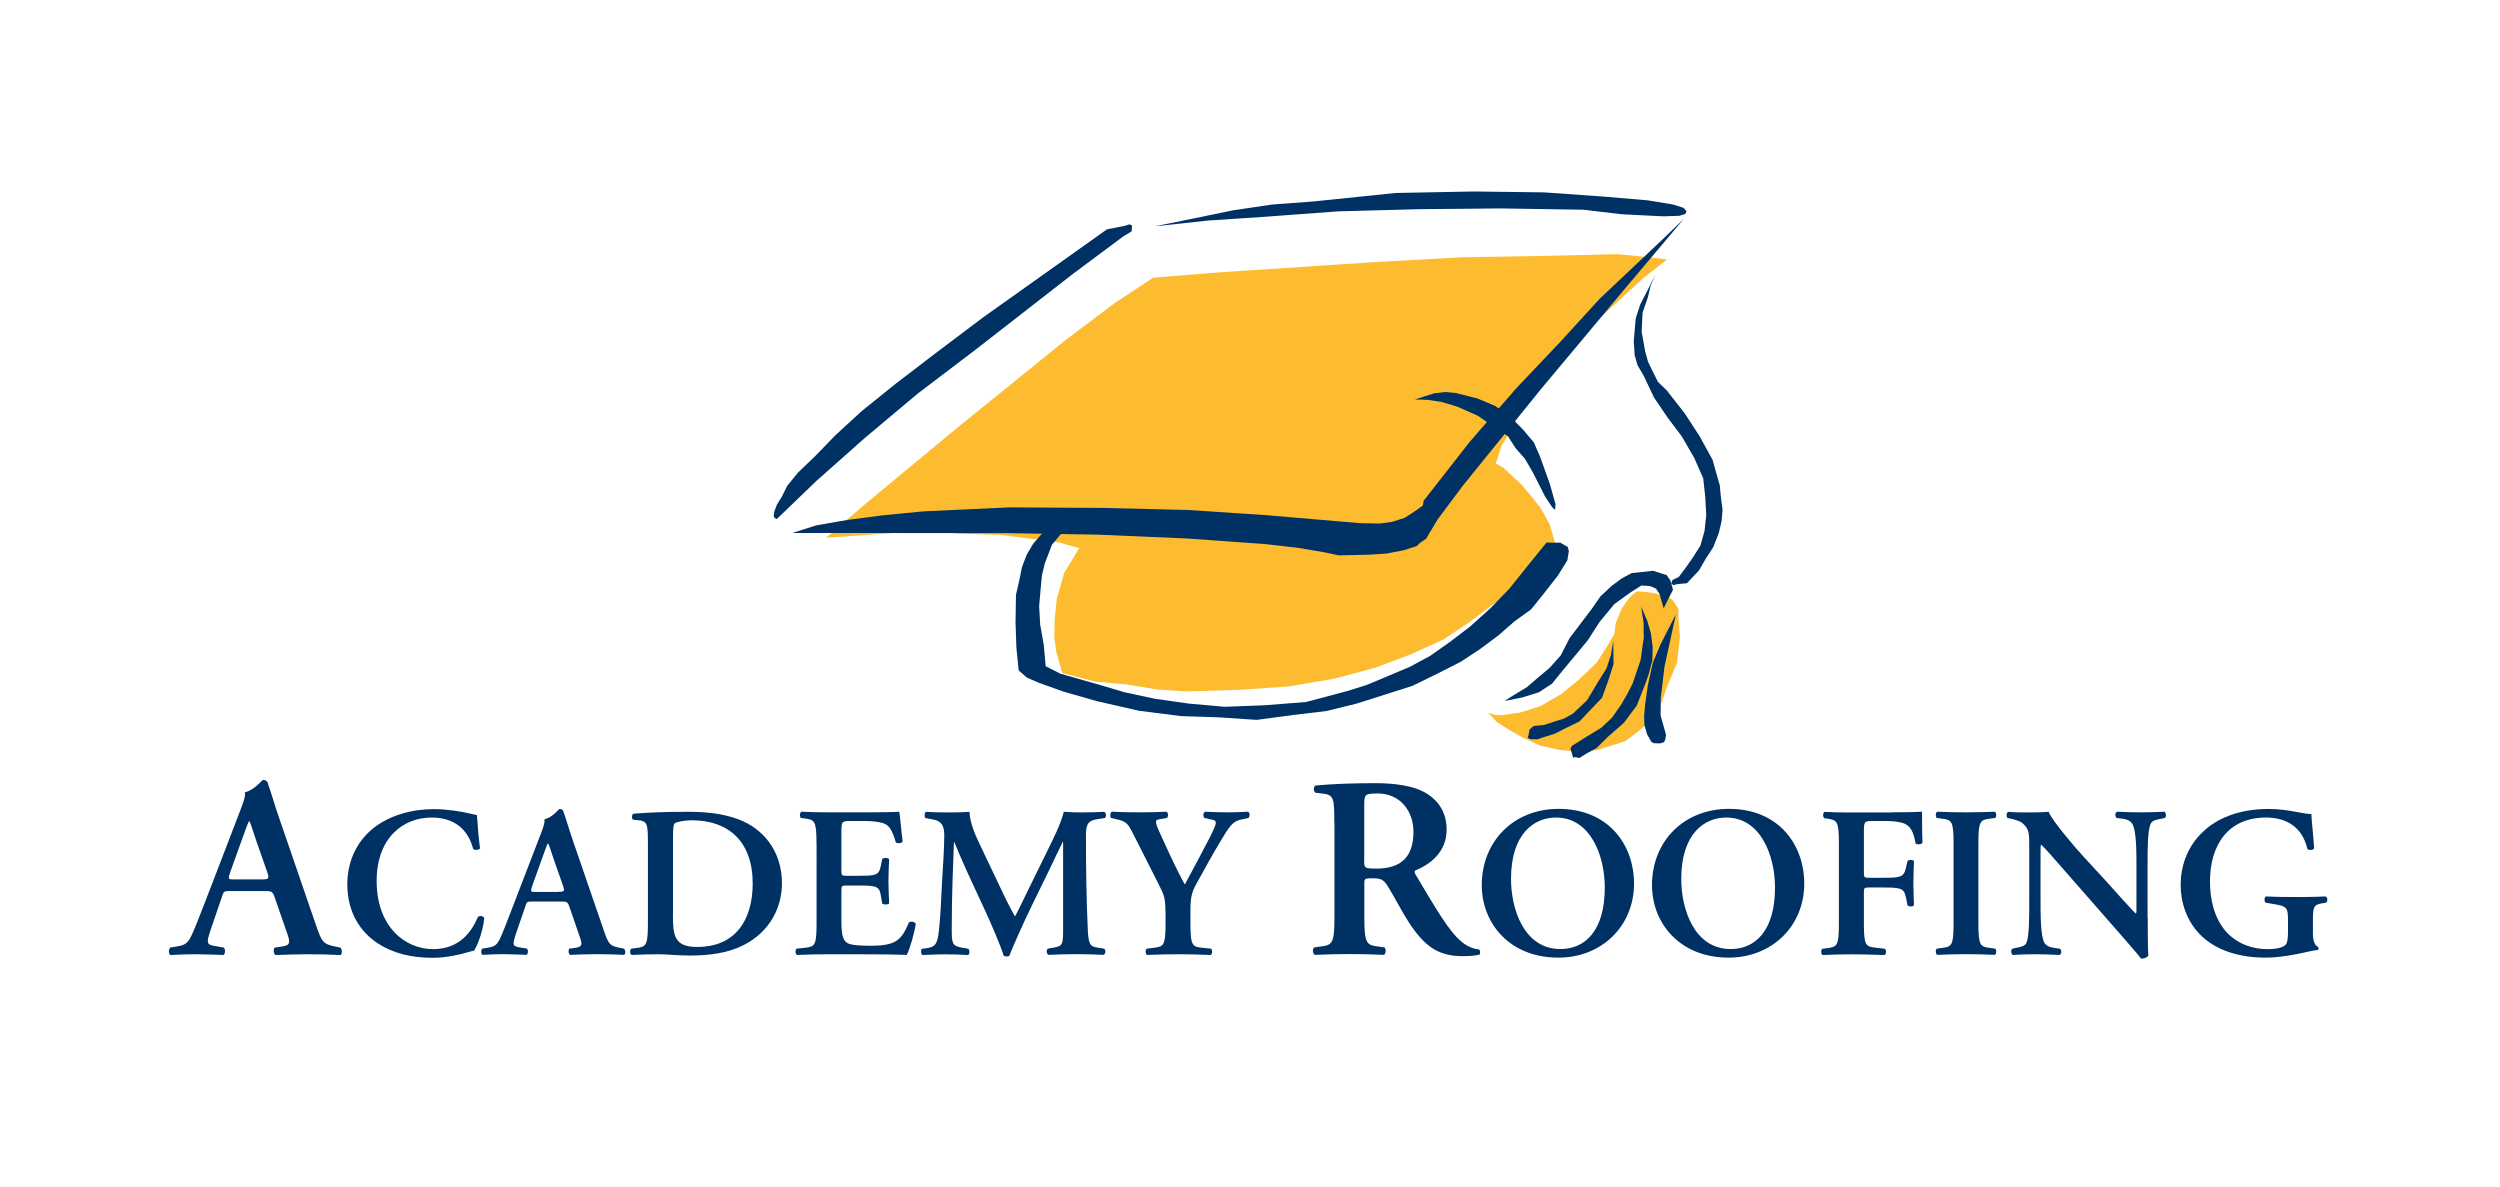 <?xml version="1.0" encoding="utf-8"?>
<!-- Generator: Adobe Illustrator 27.5.0, SVG Export Plug-In . SVG Version: 6.00 Build 0)  -->
<svg version="1.1" id="Layer_1" xmlns="http://www.w3.org/2000/svg" xmlns:xlink="http://www.w3.org/1999/xlink" x="0px" y="0px"
	 viewBox="0 0 288 136.71" style="enable-background:new 0 0 288 136.71;" xml:space="preserve">
<style type="text/css">
	.st0{fill:#003165;}
	.st1{fill:#FDBB30;}
</style>
<polygon class="st0" points="133.04,26.07 139.13,25.41 145.75,24.97 154.14,24.35 163.35,24.1 172.85,24.01 182.42,24.16 
	186.79,24.68 190.95,24.89 191.68,24.92 193.47,24.86 194.14,24.65 194.29,24.34 193.94,23.94 192.75,23.56 189.83,23.08 
	184.77,22.65 177.88,22.16 169.77,22.06 160.77,22.23 151.28,23.21 146.56,23.56 142.04,24.23 137.49,25.17 133.04,26.07 "/>
<g>
	<path class="st0" d="M26.53,102.65c-0.77,0-0.74,0-1.01,0.8l-1.22,3.57c-0.6,1.75-0.48,1.81,0.62,1.99l0.86,0.15
		c0.21,0.21,0.18,0.74-0.06,0.86c-0.95-0.06-1.93-0.06-3.15-0.09c-0.98,0-1.9,0.03-2.94,0.09c-0.21-0.15-0.24-0.59-0.03-0.86
		l0.89-0.15c0.86-0.15,1.19-0.39,1.63-1.37c0.36-0.77,0.83-2.02,1.46-3.62l4.07-10.58c0.35-0.95,0.65-1.66,0.56-2.17
		c1.04-0.21,2.02-1.43,2.08-1.43c0.24,0,0.39,0.09,0.51,0.24c0.48,1.34,0.86,2.74,1.33,4.07l4.28,12.45
		c0.68,1.99,0.83,2.17,2.35,2.47l0.44,0.09c0.24,0.21,0.24,0.71,0.03,0.86c-1.22-0.06-2.32-0.09-3.86-0.09
		c-1.28,0-2.59,0.06-3.63,0.09c-0.24-0.15-0.27-0.68-0.09-0.86l0.65-0.09c1.07-0.15,1.22-0.33,0.77-1.58l-1.4-4.04
		c-0.27-0.8-0.39-0.8-1.22-0.8H26.53z M30.1,101.31c0.83,0,0.95-0.06,0.71-0.77l-1.25-3.57c-0.53-1.57-0.68-2.14-0.83-2.35h-0.06
		c-0.12,0.21-0.39,0.95-0.89,2.35l-1.25,3.48c-0.3,0.86-0.24,0.86,0.48,0.86H30.1z"/>
	<path class="st0" d="M55.3,97.74c-0.17,0.2-0.62,0.23-0.79,0.05c-0.42-1.56-1.54-3.61-4.81-3.61c-3.14,0-6.31,2.23-6.31,7.31
		c0,5.27,3.29,7.85,6.49,7.85c3.12,0,4.48-2.08,5.17-3.69c0.22-0.22,0.62-0.12,0.74,0.1c-0.17,1.66-0.84,3.29-1.19,3.77
		c-0.3,0.05-0.59,0.15-0.87,0.22c-0.54,0.17-2.25,0.6-3.86,0.6c-2.45,0-4.56-0.5-6.34-1.66c-2.01-1.31-3.52-3.57-3.52-6.81
		c0-2.9,1.29-5.15,3.12-6.56c1.83-1.39,4.33-2.1,6.84-2.1c1.41,0,3.12,0.25,4.28,0.54c0.3,0.07,0.47,0.1,0.69,0.15
		C55.01,94.45,55.05,95.91,55.3,97.74z"/>
	<path class="st0" d="M61.32,103.86c-0.65,0-0.62,0-0.84,0.67l-1.02,2.97c-0.49,1.46-0.39,1.51,0.52,1.66l0.72,0.12
		c0.17,0.17,0.15,0.62-0.05,0.72c-0.79-0.05-1.61-0.05-2.62-0.08c-0.82,0-1.59,0.03-2.45,0.08c-0.17-0.12-0.2-0.49-0.03-0.72
		l0.74-0.12c0.72-0.13,0.99-0.32,1.36-1.14c0.3-0.64,0.69-1.68,1.21-3.02l3.39-8.81c0.3-0.79,0.54-1.39,0.47-1.81
		c0.87-0.17,1.68-1.19,1.73-1.19c0.2,0,0.32,0.07,0.42,0.2c0.4,1.11,0.72,2.28,1.11,3.39l3.57,10.38c0.57,1.66,0.69,1.81,1.96,2.05
		l0.37,0.07c0.2,0.17,0.2,0.59,0.03,0.72c-1.02-0.05-1.93-0.08-3.22-0.08c-1.06,0-2.15,0.05-3.02,0.08
		c-0.2-0.12-0.22-0.57-0.08-0.72l0.55-0.07c0.89-0.12,1.02-0.27,0.64-1.31l-1.16-3.37c-0.22-0.67-0.32-0.67-1.01-0.67H61.32z
		 M64.29,102.74c0.69,0,0.79-0.05,0.59-0.64l-1.04-2.97c-0.45-1.31-0.57-1.78-0.7-1.96H63.1c-0.1,0.17-0.32,0.79-0.74,1.96
		l-1.04,2.9c-0.25,0.72-0.2,0.72,0.4,0.72H64.29z"/>
	<path class="st0" d="M74.64,97.3c0-2.38-0.03-2.73-1.19-2.82l-0.52-0.05c-0.17-0.12-0.17-0.57,0.03-0.69
		c1.78-0.15,3.76-0.22,6.19-0.22c2.35,0,4.04,0.2,5.85,0.84c2.97,1.09,5.08,3.72,5.08,7.4c0,2.75-1.36,5.57-4.44,7.13
		c-1.75,0.89-3.89,1.19-6.14,1.19c-1.51,0-2.67-0.15-3.59-0.15c-0.94,0-2.06,0.03-3.15,0.08c-0.2-0.1-0.22-0.55-0.05-0.72l0.54-0.07
		c1.16-0.15,1.39-0.22,1.39-2.85V97.3z M77.52,105.4c0,2.4,0.17,3.69,2.8,3.69c4.41,0,6.39-3.12,6.39-7.31
		c0-4.9-2.85-7.28-6.98-7.28c-1.04,0-1.83,0.2-2,0.35c-0.17,0.15-0.2,0.67-0.2,1.83V105.4z"/>
	<path class="st0" d="M94.06,97.15c0-2.62-0.22-2.72-1.39-2.87l-0.4-0.05c-0.17-0.17-0.15-0.62,0.05-0.72
		c0.94,0.05,2.11,0.07,3.2,0.07h4.73c1.58,0,3.02-0.03,3.34-0.07c0.1,0.42,0.25,2.38,0.4,3.44c-0.1,0.2-0.6,0.25-0.79,0.1
		c-0.4-1.43-0.77-2.03-1.56-2.25c-0.57-0.15-1.31-0.22-1.98-0.22h-1.66c-1.07,0-1.07,0.05-1.07,1.46v4.18
		c0,0.65,0.03,0.67,0.59,0.67h1.19c2.15,0,2.52-0.02,2.75-1.09l0.17-0.84c0.2-0.17,0.67-0.17,0.8,0.03
		c-0.03,0.67-0.08,1.56-0.08,2.48c0,0.94,0.05,1.81,0.08,2.6c-0.13,0.17-0.6,0.17-0.8,0.02l-0.17-0.99
		c-0.17-1.04-0.59-1.09-2.75-1.09h-1.19c-0.57,0-0.59,0.05-0.59,0.67v3.15c0,1.26,0.05,2.15,0.42,2.58c0.3,0.35,0.72,0.52,2.8,0.54
		c3.15,0.02,3.69-0.67,4.56-2.68c0.22-0.17,0.64-0.1,0.79,0.15c-0.15,1.04-0.69,2.92-1.04,3.59c-1.09-0.05-3.22-0.08-6.12-0.08
		h-2.82c-1.09,0-2.6,0.03-3.71,0.08c-0.2-0.1-0.22-0.55-0.05-0.72l0.92-0.1c1.16-0.13,1.39-0.2,1.39-2.82V97.15z"/>
	<path class="st0" d="M127.17,109.28c0.25,0.1,0.22,0.62-0.05,0.72c-1.06-0.05-2.03-0.08-3.02-0.08c-1.16,0-2.23,0.03-3.32,0.08
		c-0.2-0.1-0.3-0.57-0.05-0.72l0.67-0.12c0.99-0.17,1.07-0.35,1.07-2.03V97h-0.05c-0.67,1.36-1.02,2.11-1.49,3.1l-2.13,4.36
		c-0.84,1.73-2.08,4.48-2.53,5.65c-0.1,0.1-0.47,0.1-0.64,0c-0.42-1.34-1.49-3.76-2.05-5l-2.2-4.75c-0.47-1.04-1.14-2.6-1.44-3.34
		h-0.05c-0.05,1.21-0.1,3.15-0.15,4.19c-0.05,1.51-0.1,3.72-0.1,5.74c0,1.64,0.02,2.01,1.09,2.2l0.82,0.15
		c0.17,0.15,0.17,0.62-0.02,0.72c-0.92-0.05-1.68-0.08-2.6-0.08c-0.79,0-1.68,0.03-2.65,0.08c-0.22-0.12-0.22-0.59-0.08-0.72
		l0.42-0.05c1.19-0.15,1.36-0.52,1.54-2.03c0.17-1.56,0.25-3.17,0.37-5.75c0.1-1.68,0.25-3.74,0.25-5.25c0-1.16-0.37-1.66-1.34-1.83
		l-0.84-0.15c-0.14-0.17-0.12-0.64,0.1-0.72c0.74,0.05,1.41,0.07,2.33,0.07c0.87,0,1.73,0,2.65-0.07c0.1,1.49,0.72,2.77,1.36,4.11
		l2.72,5.72c0.2,0.42,0.84,1.66,1.16,2.23c0.4-0.72,0.72-1.41,1.29-2.58l2.33-4.75c0.79-1.63,1.58-3.1,2.01-4.73
		c0.67,0.05,1.49,0.07,2.03,0.07c1.04,0,1.91-0.03,2.6-0.07c0.27,0.1,0.32,0.57,0.08,0.72l-0.82,0.12
		c-1.09,0.17-1.34,0.57-1.34,1.88c0,3.67,0.05,7.33,0.22,11c0.08,1.66,0.35,1.81,1.14,1.93L127.17,109.28z"/>
	<path class="st0" d="M134.25,104.9c0-1.39-0.12-1.76-0.79-3.07l-2.97-5.87c-0.54-1.06-0.74-1.34-1.86-1.58l-0.64-0.15
		c-0.15-0.17-0.1-0.64,0.1-0.72c1.06,0.05,2.1,0.07,3.12,0.07c1.09,0,2.6-0.03,3.17-0.07c0.2,0.1,0.25,0.55,0.05,0.72l-0.74,0.12
		c-0.4,0.07-0.52,0.12-0.52,0.32c0,0.2,0.07,0.47,0.45,1.29c0.97,2.13,1.88,4.14,2.87,5.94c1.02-1.88,1.93-3.62,2.9-5.47
		c0.42-0.84,0.67-1.39,0.67-1.66c0-0.25-0.22-0.32-0.57-0.37l-0.74-0.17c-0.17-0.17-0.17-0.59,0.08-0.72
		c1.09,0.05,1.86,0.07,2.6,0.07c0.77,0,1.56-0.03,2.35-0.07c0.22,0.12,0.22,0.52,0.05,0.72l-0.72,0.15
		c-1.11,0.22-1.41,0.67-2.7,2.85c-0.84,1.41-1.58,2.77-2.35,4.16c-0.74,1.29-0.92,1.81-0.92,3.49v1.49c0,2.62,0.22,2.7,1.44,2.82
		l0.94,0.1c0.17,0.17,0.15,0.62-0.05,0.72c-1.54-0.05-2.65-0.08-3.74-0.08c-1.14,0-2.26,0.03-3.59,0.08
		c-0.2-0.1-0.22-0.55-0.05-0.72l0.79-0.1c1.16-0.15,1.39-0.2,1.39-2.82V104.9z"/>
	<path class="st0" d="M153.71,94.77c0-2.85-0.03-3.21-1.43-3.36l-0.77-0.09c-0.21-0.21-0.21-0.69,0.03-0.83
		c1.87-0.18,4.4-0.27,6.84-0.27c2.32,0,4.34,0.3,5.65,1.01c1.51,0.8,2.62,2.2,2.62,4.34c0,2.73-2.11,4.1-3.57,4.69
		c-0.18,0.09-0.12,0.33,0,0.5c2.38,4.01,3.86,6.54,5.26,7.7c0.83,0.72,1.69,0.89,2.05,0.92c0.15,0.12,0.15,0.44,0.06,0.59
		c-0.36,0.09-0.92,0.18-1.96,0.18c-2.85,0-4.4-1.16-6.21-3.92c-0.8-1.25-1.64-2.88-2.35-4.04c-0.54-0.89-0.86-1.01-1.84-1.01
		c-0.89,0-0.92,0.03-0.92,0.65v3.8c0,3.15,0.27,3.24,1.66,3.42l0.66,0.09c0.21,0.21,0.18,0.74-0.06,0.86
		c-1.31-0.06-2.65-0.09-3.95-0.09c-1.31,0-2.65,0.03-4.01,0.09c-0.24-0.12-0.33-0.65-0.06-0.86l0.65-0.09
		c1.4-0.18,1.67-0.27,1.67-3.42V94.77z M157.15,99.05c0,0.95,0,1.01,1.43,1.01c2.91,0,4.25-1.43,4.25-4.25c0-2.35-1.52-4.4-4.1-4.4
		c-1.54,0-1.57,0.09-1.57,1.46V99.05z"/>
	<path class="st0" d="M188.24,101.8c0,4.88-3.72,8.52-8.72,8.52c-5.6,0-8.82-3.94-8.82-8.35c0-5.05,3.67-8.79,8.86-8.79
		C185.29,93.19,188.24,97.3,188.24,101.8z M174.07,101.26c0,3.42,1.46,8.07,5.7,8.07c2.82,0,5.1-2.1,5.1-7.08
		c0-3.74-1.68-8.07-5.62-8.07C176.77,94.18,174.07,95.99,174.07,101.26z"/>
	<path class="st0" d="M207.85,101.8c0,4.88-3.72,8.52-8.72,8.52c-5.59,0-8.82-3.94-8.82-8.35c0-5.05,3.66-8.79,8.87-8.79
		C204.91,93.19,207.85,97.3,207.85,101.8z M193.68,101.26c0,3.42,1.46,8.07,5.7,8.07c2.82,0,5.1-2.1,5.1-7.08
		c0-3.74-1.68-8.07-5.62-8.07C196.39,94.18,193.68,95.99,193.68,101.26z"/>
	<path class="st0" d="M217.93,93.58c1.59,0,2.97-0.03,3.49-0.07c0,0.55,0,2.4,0.05,3.57c-0.1,0.2-0.54,0.25-0.79,0.1
		c-0.25-1.44-0.65-2.16-1.58-2.4c-0.67-0.17-1.29-0.2-2.08-0.2h-1.26c-1.04,0-1.04,0.05-1.04,1.44v4.43c0,0.62,0.02,0.67,0.59,0.67
		h1.46c2.16,0,2.53-0.05,2.78-1.09l0.2-0.84c0.15-0.17,0.62-0.17,0.74,0.02c-0.02,0.64-0.07,1.56-0.07,2.48
		c0,0.92,0.05,1.81,0.07,2.58c-0.12,0.2-0.6,0.2-0.74,0.03l-0.2-0.97c-0.23-1.04-0.62-1.09-2.78-1.09h-1.46
		c-0.57,0-0.59,0.05-0.59,0.67v3.47c0,2.62,0.22,2.65,1.39,2.8l1.04,0.12c0.17,0.17,0.15,0.62-0.05,0.72
		c-1.59-0.05-2.7-0.08-3.79-0.08c-1.09,0-2.2,0.03-3.34,0.08c-0.2-0.1-0.22-0.55-0.05-0.72l0.54-0.07c1.16-0.15,1.38-0.22,1.38-2.85
		v-9.21c0-2.62-0.22-2.7-1.38-2.87l-0.32-0.05c-0.17-0.17-0.15-0.62,0.05-0.72c0.87,0.05,1.98,0.07,3.07,0.07H217.93z"/>
	<path class="st0" d="M227.91,106.36c0,2.62,0.22,2.7,1.39,2.85l0.55,0.07c0.17,0.17,0.15,0.62-0.05,0.72
		c-1.09-0.05-2.2-0.08-3.29-0.08c-1.09,0-2.25,0.03-3.34,0.08c-0.2-0.1-0.23-0.55-0.05-0.72l0.54-0.07
		c1.17-0.15,1.39-0.22,1.39-2.85v-9.21c0-2.62-0.22-2.7-1.39-2.85l-0.54-0.07c-0.17-0.17-0.15-0.62,0.05-0.72
		c1.09,0.05,2.2,0.07,3.34,0.07c1.09,0,2.21-0.03,3.29-0.07c0.2,0.1,0.22,0.55,0.05,0.72l-0.55,0.07c-1.16,0.15-1.39,0.22-1.39,2.85
		V106.36z"/>
	<path class="st0" d="M247.42,105.72c0,0.74,0,3.79,0.07,4.36c-0.2,0.28-0.54,0.37-0.84,0.35c-0.4-0.52-1.12-1.36-2.9-3.39
		l-5.79-6.61c-1.59-1.83-2.4-2.75-2.82-3.12c-0.07,0-0.07,0.27-0.07,1.58v4.83c0,1.86,0.02,4.14,0.44,4.88
		c0.22,0.37,0.64,0.54,1.26,0.62l0.54,0.07c0.22,0.17,0.2,0.64-0.05,0.72c-0.92-0.05-1.88-0.08-2.82-0.08
		c-1.04,0-1.71,0.03-2.57,0.08c-0.2-0.12-0.25-0.55-0.05-0.72l0.54-0.12c0.47-0.1,0.92-0.17,1.09-0.57
		c0.32-0.77,0.32-2.92,0.32-4.88v-5.87c0-1.93,0.02-2.33-0.82-3.05c-0.27-0.22-0.96-0.42-1.31-0.49l-0.37-0.07
		c-0.17-0.15-0.15-0.64,0.1-0.72c0.94,0.1,2.3,0.07,2.92,0.07c0.52,0,1.11-0.03,1.71-0.07c0.42,1.06,3.12,4.18,3.99,5.13l2.47,2.68
		c1.04,1.14,3.35,3.76,3.59,3.91c0.07-0.08,0.07-0.2,0.07-0.59V99.8c0-1.85-0.02-4.13-0.47-4.88c-0.22-0.37-0.62-0.54-1.24-0.62
		l-0.57-0.07c-0.22-0.17-0.2-0.64,0.05-0.72c0.97,0.05,1.88,0.07,2.85,0.07c1.06,0,1.71-0.03,2.6-0.07c0.2,0.12,0.25,0.55,0.05,0.72
		l-0.57,0.12c-0.47,0.1-0.89,0.17-1.07,0.57c-0.35,0.77-0.35,2.92-0.35,4.88V105.72z"/>
	<path class="st0" d="M266.44,107.35c0,0.87,0.12,1.51,0.6,1.73c0.07,0.1,0.07,0.3-0.03,0.37c-0.27,0-0.72,0.1-1.19,0.2
		c-1.54,0.37-3.39,0.67-4.81,0.67c-2.97,0-5.77-0.79-7.62-2.72c-1.46-1.51-2.18-3.59-2.18-5.67s0.72-4.21,2.28-5.82
		c1.76-1.86,4.46-2.92,7.9-2.92c1.16,0,2.43,0.2,3.29,0.37c0.57,0.12,1.29,0.22,1.59,0.22c0.02,0.74,0.19,2.01,0.32,3.94
		c-0.12,0.25-0.67,0.27-0.79,0.05c-0.55-2.4-2.31-3.59-4.75-3.59c-4.36,0-6.46,3.15-6.46,7.36c0,1.98,0.44,4.11,1.78,5.7
		c1.34,1.58,3.32,2.1,4.78,2.1c1.19,0,1.91-0.2,2.21-0.57c0.15-0.22,0.22-0.67,0.22-1.56v-0.89c0-1.76-0.03-1.91-1.69-2.18
		l-0.89-0.15c-0.17-0.17-0.17-0.59,0.02-0.72c0.96,0.05,2.15,0.07,3.87,0.07c1.11,0,1.96-0.03,3.02-0.07
		c0.25,0.12,0.27,0.55,0.05,0.72l-0.44,0.07c-0.92,0.15-1.07,0.35-1.07,1.86V107.35z"/>
</g>
<g>
	<polygon class="st1" points="95.16,61.95 99.62,58.11 110.36,49.21 122.81,39.13 128.38,34.94 132.84,31.99 140.39,31.38 
		158.14,30.21 168.35,29.64 178.08,29.48 186.34,29.28 189.44,29.58 192.06,29.89 189.29,32.05 186.52,34.59 183.18,37.69 
		179.94,41.14 176.72,45.1 175.35,47.06 174.19,49.35 172.96,51.39 172.32,53.39 173.18,53.87 175.32,55.87 176.42,57.18 
		177.54,58.61 178.55,60.46 179.18,62.69 178.5,63.67 176.23,66.3 174.39,67.9 171.89,69.72 169.2,71.72 166.26,73.68 162.52,75.38 
		158.39,76.94 153.68,78.19 148.5,79.07 142.82,79.47 136.61,79.65 133.29,79.43 129.87,78.86 126.15,78.51 122.38,77.54 
		122.08,76.49 121.68,75.08 121.47,73.49 121.49,71.44 121.75,68.94 122.6,65.99 124.32,63.15 121.97,62.49 115.45,61.63 
		111.07,61.49 105.92,61.21 100.84,61.55 95.16,61.95 	"/>
	<polygon class="st1" points="192.27,68.86 191.47,68.6 190.68,68.35 189.55,68.19 188.57,68.12 187.78,68.76 186.83,70.08 
		186.12,71.83 185.98,73.03 185.25,74.28 183.91,76.36 181.92,78.27 179.86,79.95 177.48,81.33 175.16,82.07 172.96,82.39 
		172.23,82.37 171.43,82.11 172.46,83.19 173.79,84.05 175.23,84.86 177.32,85.86 179.64,86.39 182.49,86.64 183.99,86.41 
		185.54,85.92 187.2,85.39 188.39,84.51 189.66,83.47 190.51,82.18 191.46,80.85 191.97,79.29 193.19,76.35 193.53,73.31 
		193.34,70.94 193.37,70.17 192.91,69.42 192.56,69.02 192.27,68.86 	"/>
</g>
<polygon class="st0" points="91.27,61.4 98.5,61.4 116.11,61.42 126.41,61.59 136.67,62.03 145.53,62.66 149.39,63.09 152.55,63.62 
	154.23,63.98 157.7,63.9 159.71,63.77 161.66,63.4 163.21,62.91 163.58,62.54 164.29,62.06 165.6,59.86 168.48,56 177.5,44.85 
	187.22,33.22 193.99,25.2 191.43,27.67 184.3,34.4 179.7,39.43 174.68,44.72 169.32,50.89 164.01,57.68 163.92,58.22 163.33,58.66 
	162.62,59.14 161.8,59.66 160.36,60.12 158.97,60.31 156.67,60.27 145.91,59.35 136.94,58.75 126.87,58.51 116.24,58.45 
	106.36,58.91 101.66,59.37 97.6,59.9 94.03,60.52 91.27,61.4 "/>
<polygon class="st0" points="89.48,59.8 89.2,59.64 89.13,59.4 89.22,58.86 89.5,58.14 90.08,57.19 90.69,55.97 91.94,54.43 
	93.93,52.52 96.26,50.12 99.23,47.39 103.15,44.23 107.71,40.74 113.27,36.55 127.52,26.42 129.58,26.01 130.13,25.84 130.42,26 
	130.36,26.66 129.43,27.21 123.46,31.66 112.4,40.27 105.75,45.32 99.62,50.46 94.03,55.42 89.48,59.8 "/>
<polygon class="st0" points="124.23,59.86 123.12,60.6 122.36,61.35 121.19,62.74 120.36,64.91 120.03,66.3 119.88,67.87 
	119.71,69.84 119.83,71.97 120.24,74.27 120.46,76.75 122.16,77.61 126.62,78.88 129.51,79.74 133.11,80.51 137.01,81.06 
	141.09,81.42 145.62,81.25 150.46,80.87 155.17,79.62 157.49,78.89 159.97,77.85 162.45,76.8 164.75,75.56 167.06,73.93 
	169.34,72.19 171.74,70.03 173.88,67.81 175.93,65.25 178.16,62.5 178.89,62.52 179.73,62.51 180.31,62.84 180.6,63 180.73,63.47 
	180.56,64.55 179.48,66.29 177.62,68.67 176.37,70.21 174.47,71.58 172.64,73.18 170.55,74.74 168.31,76.22 165.68,77.56 
	162.71,79.01 159.51,80.03 156.3,81.05 152.81,81.91 148.95,82.37 144.77,82.93 140.46,82.64 136.09,82.5 131.21,81.88 
	126.31,80.76 122.5,79.67 119.68,78.66 118.31,78.07 117.35,77.23 117.09,74.63 116.99,71.73 117.04,68.52 117.42,66.87 
	117.72,65.37 118.27,63.92 119,62.67 119.91,61.61 121.07,60.61 122.44,59.92 124.23,59.86 "/>
<polygon class="st0" points="162.99,46.02 164.45,46.06 166.09,46.31 167.94,46.87 170.28,47.91 172.39,49.4 173.72,50.26 
	174.6,51.64 175.66,52.83 176.6,54.45 177.99,57.2 178.83,58.46 179.15,58.74 179.2,58.09 178.54,55.75 177.39,52.54 176.7,50.97 
	175.43,49.46 174.08,48.11 172.26,46.77 170.19,45.9 167.73,45.28 166.49,45.16 165.21,45.31 164.1,45.66 162.99,46.02 "/>
<polygon class="st0" points="190.73,31.59 190.15,32.92 189.82,34.3 189.22,36.02 189.12,38.22 189.53,40.52 189.86,41.69 
	190.45,42.91 191,44 192,44.96 194.08,47.62 195.8,50.26 197.29,52.98 197.68,54.38 198.12,55.9 198.23,57.14 198.44,58.73 
	198.33,60.04 198,61.43 197.37,63.03 196.53,64.32 195.72,65.72 194.33,67.19 193.15,67.3 192.82,67.41 192.53,67.24 192.66,66.82 
	193.4,66.46 194.27,65.29 194.96,64.31 195.88,62.87 196.36,61.18 196.56,59.33 196.44,57.2 196.21,55.1 195.18,52.76 193.74,50.27 
	192.19,48.22 190.55,45.81 189.34,43.26 188.64,42.07 188.31,40.91 188.21,39.28 188.32,37.97 188.44,36.66 188.95,35.09 
	189.73,33.57 190.73,31.59 "/>
<polygon class="st0" points="191.65,70.08 191.38,69.14 191.19,68.44 190.77,67.81 190.08,67.51 189.09,67.45 187.87,68.22 
	185.97,69.59 184.26,71.66 182.93,73.74 180.05,77.21 178.8,78.75 177.28,79.75 175.39,80.34 173.34,80.75 174.15,80.22 
	175.9,79.16 177.06,78.16 178.52,76.93 179.8,75.5 180.81,73.52 183.36,70.16 184.38,68.69 185.62,67.53 186.81,66.64 187.97,66.02 
	189.14,65.9 190.42,65.75 191.22,66 192.01,66.26 192.44,66.89 192.6,67.48 192.73,67.94 192.42,68.55 191.65,70.08 "/>
<polygon class="st0" points="185.85,73.83 185.58,75.45 185.06,77.02 184.06,78.61 182.84,80.66 181.22,82.19 180.18,82.78 
	178.96,83.16 177.86,83.52 176.69,83.63 176.2,84.04 176.11,84.58 175.99,85 176.28,85.16 177.12,85.16 177.78,84.94 179.11,84.52 
	180.48,83.83 181.97,83.1 183.17,81.83 184.56,80.37 185.24,78.49 185.88,76.5 185.85,73.83 "/>
<polygon class="st0" points="189.06,69.88 189.34,71.7 189.36,73.48 189,76.02 188.08,78.74 187.46,79.95 186.73,81.21 185.7,82.68 
	184.46,83.84 182.72,84.9 181.08,85.93 180.92,86.24 181.16,87.06 181.22,87.29 181.44,87.22 181.96,87.32 182.77,86.8 
	183.92,86.18 185.24,84.87 187.08,83.26 188.56,81.27 189.54,78.78 189.94,77.64 190.35,76.1 190.39,74.56 190.18,72.97 
	189.78,71.56 189.06,69.88 "/>
<polygon class="st0" points="193.06,70.78 192.28,72.3 191.27,74.28 190.41,76.34 189.83,78.95 189.51,81.22 189.4,82.53 
	189.44,83.53 189.74,84.59 190.23,85.45 190.51,85.62 191.24,85.64 191.69,85.5 191.84,85.19 191.93,84.66 191.8,84.19 191.3,82.43 
	191.32,80.39 191.75,76.8 193.06,70.78 "/>
</svg>
